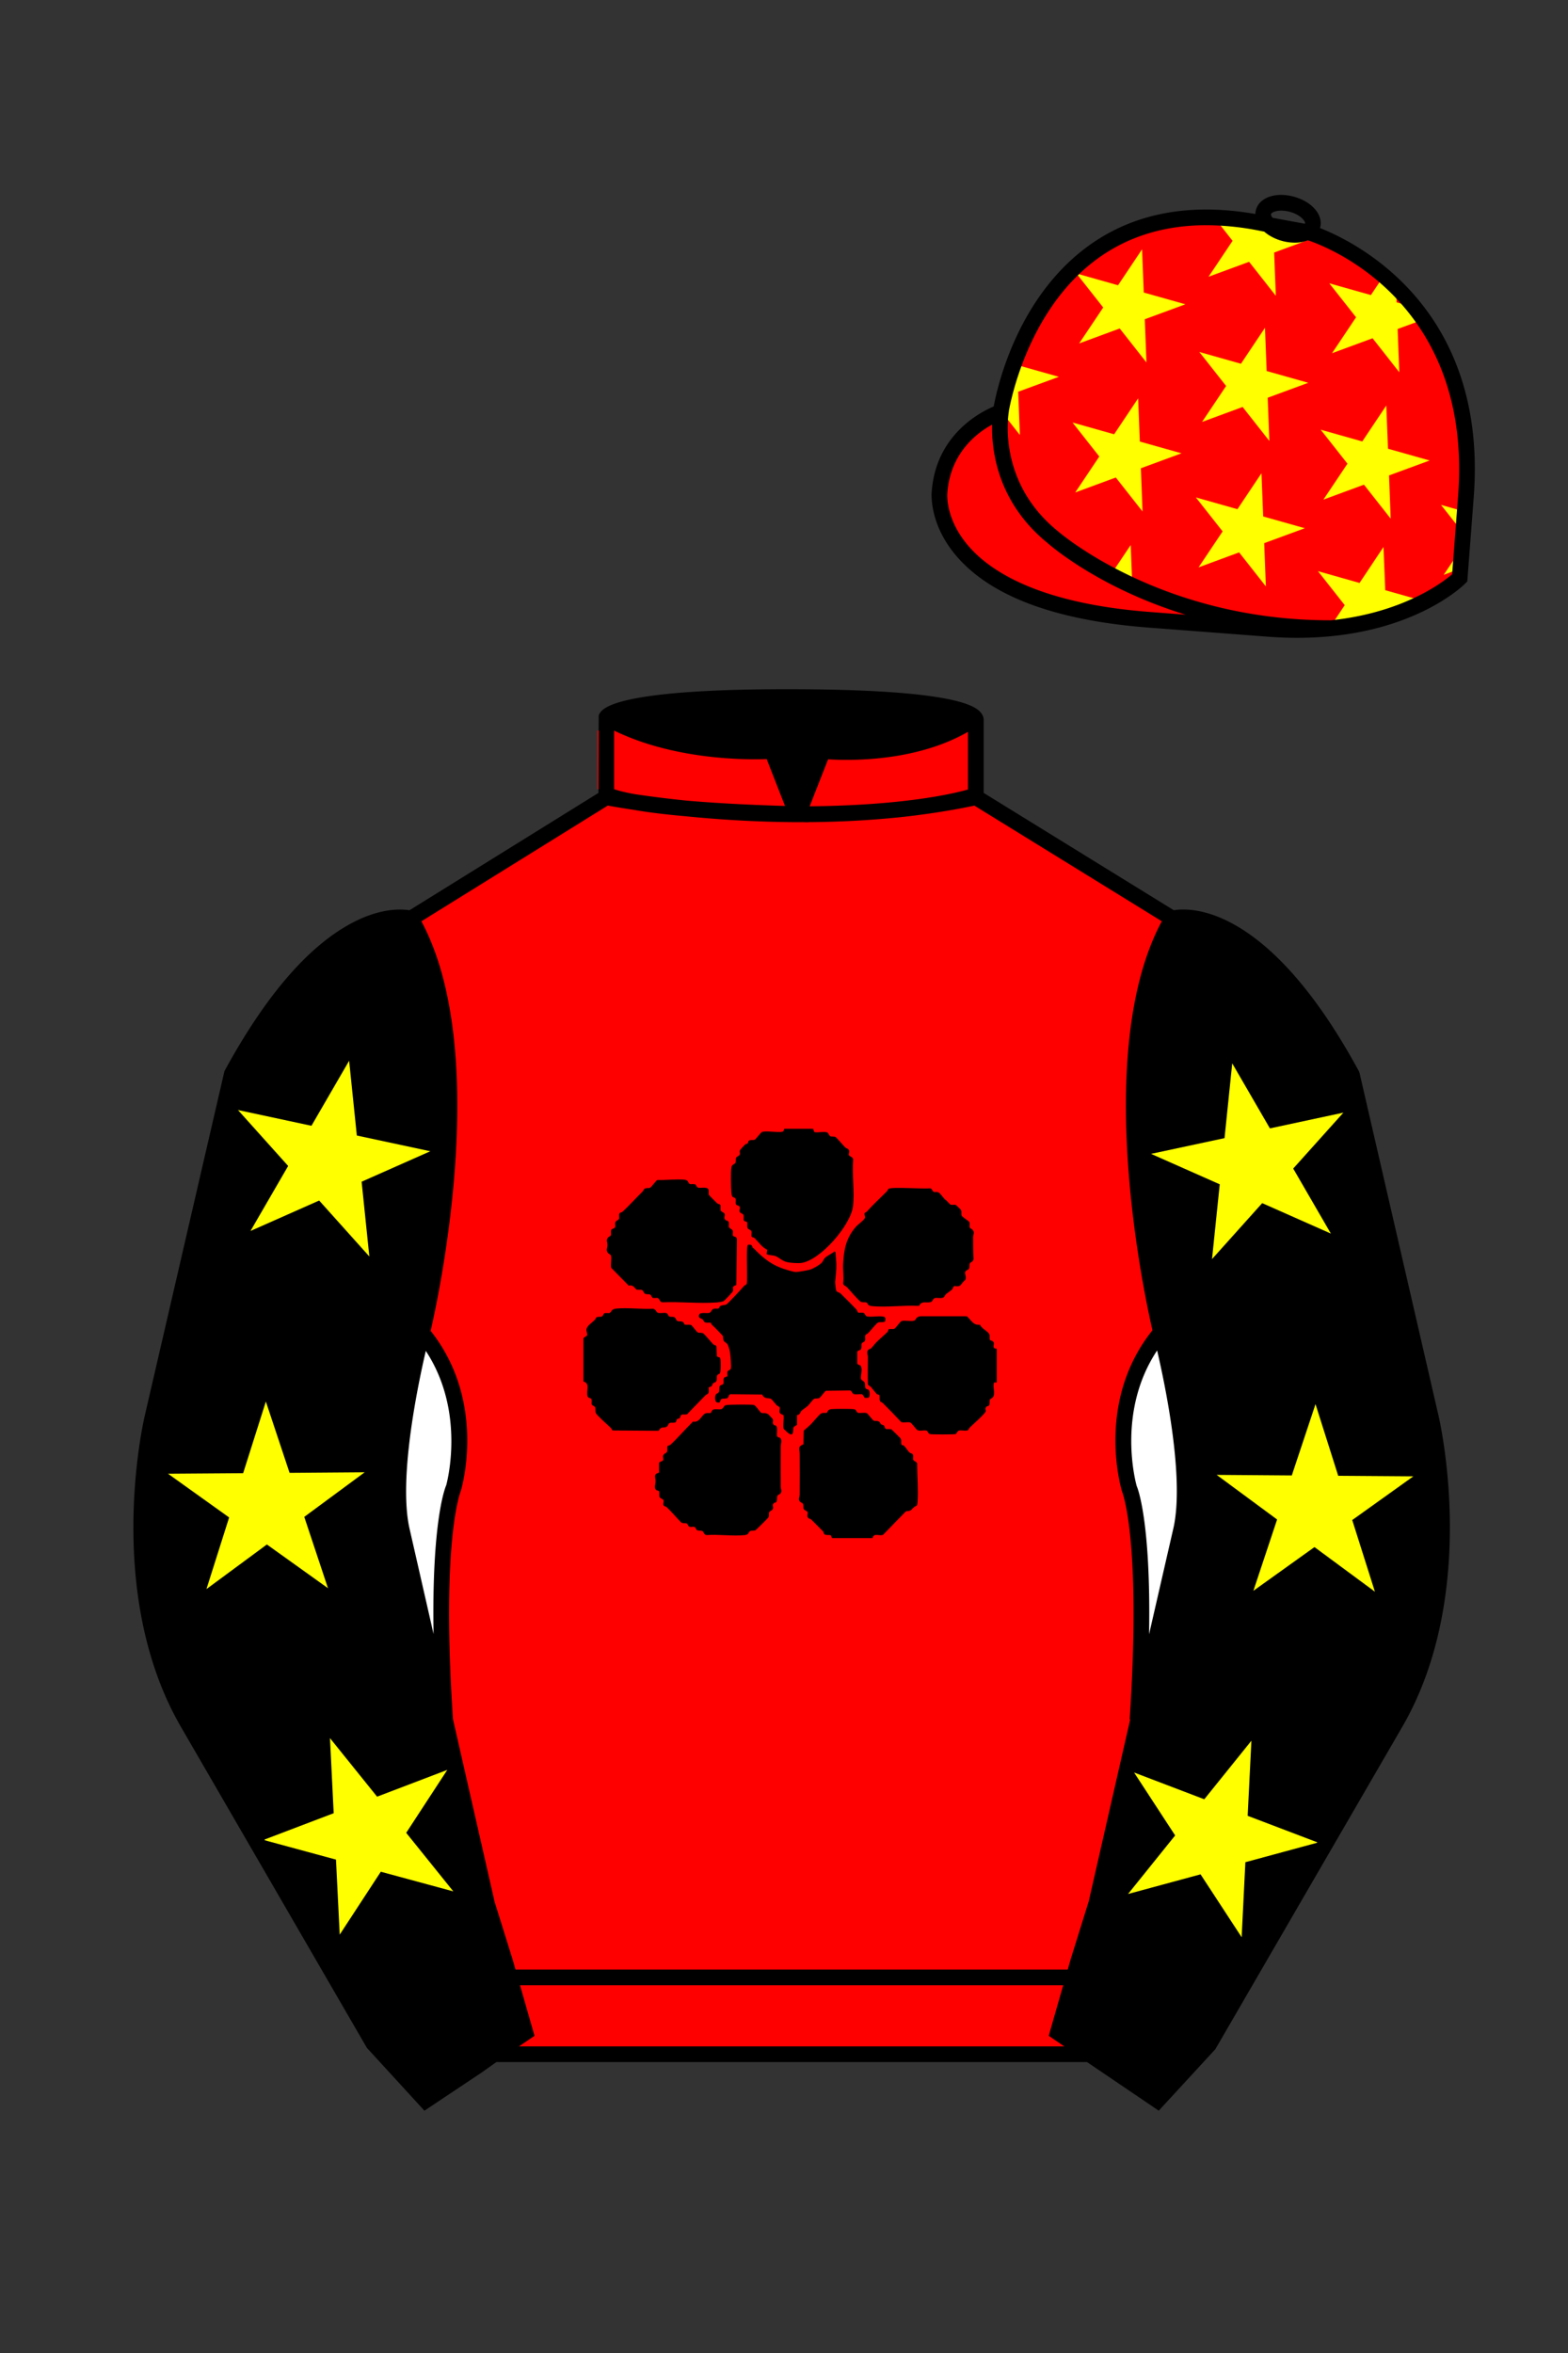 
<svg xmlns="http://www.w3.org/2000/svg" viewBox="0 0 100 150">

	<rect x="0" y="0" width="100" height="150" fill="#333333" stroke="none"/>

	<path d="M74.752 58.99s5.164-1.613 11.451 9.961l5.025 21.795s2.623 11.087-2.232 19.497l-11.869 20.482-3.318 3.605-4.346-2.944H31.484l-1.03.731-3.317 2.213-1.658-1.802-1.659-1.803-5.936-10.241-5.936-10.241c-2.427-4.205-2.985-9.08-2.936-12.902.049-3.823.705-6.595.705-6.595l2.512-10.897 2.512-10.898c3.144-5.787 6.007-8.277 8.084-9.321 2.077-1.043 3.368-.64 3.368-.64l6.228-3.865 6.229-3.865v-5.08s.087-.328 1.571-.655c1.483-.328 4.364-.655 9.95-.655 6.222 0 9.232.368 10.689.737 1.455.369 1.357.737 1.357.737v4.916l12.535 7.73z" fill="#FF0000"></path>


  <path d="M48.06,79.57c.48.51,1.04.99,1.71,1.24.2.08.81.28,1,.28.12,0,.75-.11.88-.15.2-.06.63-.3.77-.46.08-.09.1-.2.19-.29.15-.15.46-.27.61-.42.07.04.07.09.07.16.02.18.04.48.05.66.01.37-.05.78-.08,1.14,0,.07.04.51.08.56.06.1.2.1.26.16.33.33.69.68,1.02,1.03.04.04.08.18.1.19.07.04.23-.01.34.02.12.03.1.2.24.23.26.05.66-.03.94,0,.25.02.24.08.21.32-.13.09-.36.01-.47.08-.09.05-.49.54-.61.66-.04.05-.14.07-.17.12-.06.09,0,.24-.03.35s-.19.12-.22.21c-.03.1.02.26-.05.36-.04.07-.2.05-.23.16v.74c.04.11.2.08.24.18.1.24-.04.64,0,.79.03.12.18.15.23.24.06.12,0,.28.06.37.04.07.19.05.23.15s.05.37-.03.45l-.24.02-.16-.23c-.17-.04-.4.03-.55-.02-.12-.04-.11-.21-.24-.23l-1.54.02c-.07.04-.33.4-.4.45-.11.08-.25.01-.36.07-.05.02-.32.37-.39.44-.09.08-.31.23-.4.31s-.08.27-.29.28v.62c-.31.19-.21.12-.25.43-.05.44-.43-.03-.59-.16-.09-.18.03-.66-.02-.87-.01-.06-.19-.05-.25-.19-.05-.11.05-.21,0-.32-.03-.06-.14-.09-.19-.14-.07-.07-.31-.38-.35-.4-.15-.09-.43.04-.57-.28l-2.01-.02c-.14,0-.12.19-.2.24-.11.07-.3.01-.39.07-.11.06-.03.33-.33.19-.1-.12-.1-.37-.02-.49.05-.07.17-.07.2-.18s-.01-.26.05-.36c.04-.07.2-.05.23-.16s-.03-.25.03-.35c.04-.07.19-.07.21-.1.03-.05-.01-.2.01-.29s.19-.1.22-.2c.04-.12-.02-.85-.05-1.02-.02-.13-.1-.44-.17-.54s-.21-.15-.24-.23c-.1-.34.07-.19-.22-.48-.18-.18-.32-.34-.52-.52-.04-.03-.06-.12-.08-.13-.09-.05-.27.04-.4-.05-.04-.03-.07-.12-.12-.17-.1-.09-.29-.06-.23-.28.06-.22.5-.08.67-.14.1-.03.12-.19.23-.24.13-.06.23-.01.33-.03.05-.01.06-.12.13-.16.11-.08.28-.05.38-.1.11-.06.99-1.01,1.13-1.18.05-.05.12-.07.17-.12.08-.32-.06-2.41.08-2.5.29-.08.24.11.34.22Z" fill="#000000"></path>
  <path d="M43.71,84.44c.08.04.25-.02.37.03.06.03.35.44.42.47.1.05.23,0,.33.05.09.04.54.59.66.71.06.06.17.04.2.13l.03.62c.01.06.15.06.19.1.08.07.07.9,0,1-.04.05-.16.06-.18.15-.04.1.02.25-.06.37-.05.07-.14.06-.19.11-.04.04-.06.15-.1.19s-.15.04-.17.07c-.04.05.03.26-.03.37-.03.06-.14.09-.19.14-.38.4-.78.79-1.16,1.2-.1.06-.28-.02-.38.05-.06.04-.06.16-.1.2-.04.04-.13.03-.17.07-.04.04-.04.16-.1.2-.1.06-.26-.01-.38.05-.08.04-.11.2-.19.24-.18.08-.36-.05-.5.25l-2.94-.02c-.05-.05-.07-.12-.12-.17-.17-.16-.88-.79-.95-.94-.05-.12,0-.27-.05-.38-.04-.07-.18-.09-.21-.17-.03-.1.03-.26-.03-.35-.05-.08-.2-.04-.24-.18-.1-.35.19-.81-.26-.93v-2.77s.23-.16.23-.16c.04-.11-.05-.25-.04-.37,0-.23.36-.46.52-.61.05-.05.08-.16.14-.19.1-.05.23,0,.33-.05.07-.03.09-.16.14-.19.1-.06.24,0,.35-.03.12-.04.07-.25.43-.28.74-.07,1.6.05,2.35.01.18.04.19.23.3.26.16.05.41-.03.55.02.08.03.1.17.17.21.1.05.23,0,.33.05.08.04.11.2.19.24.1.05.22,0,.33.05.09.04.12.19.15.2Z" fill="#000000"></path>
  <path d="M51.86,71.99l.08.18c.22.05.58-.05.79.01.11.03.14.21.22.25.1.05.23,0,.33.05.08.04.52.57.64.68.07.06.17.05.22.16.06.13-.04.23,0,.32.05.1.29.12.27.3-.08.94.1,2.04-.01,2.96-.15,1.21-2.06,3.42-3.28,3.61-.21.03-.71,0-.92-.05-.3-.06-.57-.34-.78-.4-.15-.04-.37-.04-.53-.11l.04-.28c-.32-.14-.55-.49-.8-.74-.05-.05-.14-.05-.18-.08-.07-.08.02-.27-.03-.37-.04-.08-.2-.11-.24-.19-.06-.12.01-.3-.04-.38-.03-.05-.16-.04-.19-.09-.06-.08.01-.26-.04-.38-.04-.08-.23-.11-.25-.22-.02-.09.07-.21,0-.31-.05-.07-.18-.06-.22-.13-.06-.1.02-.28-.04-.38-.08-.13-.23.04-.26-.4-.02-.31-.05-1.34.01-1.6.04-.18.21-.18.25-.27.05-.1,0-.23.05-.33.03-.07.18-.1.23-.2.03-.07-.02-.16,0-.24.01-.06.27-.33.34-.4.04-.04.13-.03.16-.07.04-.04.03-.14.09-.18.11-.07.3,0,.39-.07.07-.07.38-.45.42-.47.22-.11,1,.04,1.3-.02.16-.03.08-.18.15-.19h1.85Z" fill="#000000"></path>
  <path d="M48.97,90.13s.3.31.31.33c.06.12-.04.23.04.34.06.08.16.06.19.11.1.14,0,.5.05.65.03.08.15.06.21.12.12.14.02.37.02.54,0,.85-.01,1.7,0,2.55,0,.17.11.28-.02.44-.05.06-.16.08-.19.14-.05.11,0,.3-.07.4-.04.05-.15.02-.21.14-.04.09.02.18,0,.27-.04.14-.21.16-.24.23-.05.11.02.25-.07.36-.03.05-.76.77-.81.8-.09.05-.22,0-.33.05-.14.06-.06.23-.35.26-.77.08-1.67-.06-2.45,0-.14,0-.17-.22-.26-.26-.1-.05-.23,0-.33-.05-.07-.04-.09-.18-.17-.21-.09-.03-.22.02-.32-.01-.08-.03-.1-.17-.17-.21-.11-.05-.25.02-.36-.07-.31-.31-.6-.67-.92-.97-.05-.05-.15-.05-.19-.1-.08-.12.03-.25-.02-.35-.04-.08-.2-.11-.24-.19-.05-.11,0-.25-.03-.35-.03-.08-.15-.06-.21-.12-.13-.14-.02-.38-.02-.54,0-.25-.17-.45.22-.55v-.62c.05-.1.2-.09.25-.16.06-.09-.02-.2.01-.3.04-.14.2-.16.24-.23.06-.12-.01-.3.04-.38.03-.04.13-.04.19-.09.5-.47.95-1,1.44-1.48.4.1.54-.4.77-.51.13-.06.29,0,.36-.04.03-.02.06-.18.18-.22.15-.04.35.02.5-.02.13-.04.14-.22.27-.25.17-.05,1.58-.05,1.77-.02.05,0,.09.03.12.07.08.06.31.39.37.43.1.06.29-.02.41.08Z" fill="#000000"></path>
  <path d="M46.26,77.78s.16.04.2.1c.06.09,0,.25.03.35.03.08.19.11.24.23.04.11-.04.24.03.33.05.07.2.01.24.2l-.04,2.93c-.32.1-.18.17-.21.37,0,.06-.56.64-.61.66-.09.04-.33.07-.44.08-1.12.08-2.35-.06-3.49-.01-.13-.04-.17-.24-.25-.27-.09-.03-.22.02-.32-.01-.08-.03-.1-.17-.17-.21-.1-.05-.23,0-.33-.05-.08-.04-.11-.2-.19-.24-.11-.05-.24,0-.35-.03-.09-.03-.19-.34-.5-.25l-1.12-1.14c-.06-.21.05-.6-.02-.79-.03-.07-.13-.09-.18-.15-.16-.18-.04-.31-.04-.52,0-.19-.11-.3.04-.47.05-.06.16-.08.18-.15.03-.1-.03-.26.03-.35.04-.07.17-.06.22-.13.07-.11-.01-.22.03-.33.05-.13.22-.16.24-.23.03-.1-.03-.26.03-.35.04-.06.15-.06.2-.11.43-.4.84-.86,1.27-1.28.05-.05.07-.14.13-.18.12-.08.25-.01.36-.07.08-.04.37-.46.46-.49.35.04,1.67-.11,1.88.03.08.05.11.21.19.23.1.03.25-.03.35.03.06.04.07.17.17.2.17.05.6-.09.67.14.03.11-.02.25.03.34.02.03.45.45.52.52.05.05.16.05.19.09.06.08-.01.26.04.38.04.08.23.12.25.22.03.1-.08.24.02.33Z" fill="#000000"></path>
  <path d="M56.22,90.81s.13.04.16.07c.04.04.04.16.1.2.1.06.27-.02.38.05.03.02.55.53.57.56.09.13,0,.31.07.41.03.04.12.03.15.06.09.08.25.34.36.44.05.05.16.05.2.11.06.09,0,.25.03.35.03.08.21.12.25.22,0,.8.08,1.63.03,2.43-.03.38-.05.22-.24.38-.2.17-.13.23-.5.25l-1.47,1.51c-.23.08-.6-.15-.66.2h-2.59s-.07-.17-.07-.17c-.08-.06-.32.02-.42-.08-.04-.04-.04-.13-.08-.18-.24-.24-.52-.52-.75-.75-.05-.05-.14-.05-.19-.1-.13-.13,0-.28-.05-.38-.04-.08-.2-.11-.24-.19-.05-.1,0-.23-.05-.33-.03-.06-.14-.09-.19-.14-.14-.16-.03-.27-.02-.44.01-.86.01-1.74,0-2.6,0-.31-.16-.46.24-.62l.02-.87c.14-.12.32-.27.45-.4.15-.15.5-.59.64-.68s.25-.03.36-.05c.06-.01.06-.21.29-.24.17-.02,1.38-.03,1.5.01.11.03.12.19.21.22.15.05.43-.04.58.03.05.03.36.43.42.47.09.05.22,0,.33.05.08.04.11.15.16.2Z" fill="#000000"></path>
  <path d="M60.33,76.5c.06.06.25.27.27.28.1.06.24,0,.35.03.02,0,.3.28.32.3.09.13,0,.3.07.4.05.08.46.35.47.38.06.09,0,.25.03.35.02.07.13.09.18.15.16.19.05.28.04.47,0,.46,0,.93.03,1.4-.04.21-.2.19-.24.28-.05.1,0,.23-.05.33-.04.08-.22.11-.25.22-.04.13.11.31,0,.52-.12.06-.25.3-.32.34-.13.1-.31,0-.4.05-.03.02-.07.17-.12.21-.1.09-.3.22-.4.31-.05.05-.07.16-.16.2-.15.07-.37-.01-.53.03-.13.04-.14.21-.23.24-.28.12-.59-.12-.78.26-.96-.06-2.07.11-3.02.01-.3-.03-.22-.19-.34-.23-.1-.03-.24.02-.36-.05-.15-.09-.7-.74-.88-.93-.08-.08-.23-.1-.24-.24.06-.4-.02-.81,0-1.22.05-.95.19-1.67.82-2.39.13-.15.56-.44.58-.59,0-.09-.07-.21-.02-.29.01-.02.09-.04.13-.08.4-.45.84-.85,1.27-1.28.05-.05.07-.13.11-.17.2-.15,2.24.02,2.65-.04.13,0,.15.2.24.23.1.03.21-.03.33.05.08.05.32.37.41.46Z" fill="#000000"></path>
  <path d="M63.57,86.01v2.12s-.17,0-.17,0c-.11.27.08.59-.04.88-.05.13-.21.15-.24.23-.03.1.02.27-.05.36-.04.05-.15.02-.21.14-.04.09.02.16,0,.24-.02.12-.85.87-1.01,1.02-.05.04-.07.14-.12.17-.12.08-.42-.02-.58.03-.11.03-.12.19-.21.22-.08.03-1.55.03-1.64,0-.11-.03-.12-.19-.21-.22-.15-.05-.43.05-.58-.03-.08-.04-.37-.46-.46-.49-.16-.05-.46.04-.58-.03-.38-.41-.77-.81-1.16-1.2-.04-.05-.14-.07-.17-.11-.09-.13,0-.31-.07-.41-.03-.04-.12-.03-.15-.06-.1-.1-.28-.34-.37-.45-.06-.07-.17-.08-.2-.18-.02-.58,0-1.16,0-1.74,0-.14-.09-.27,0-.42.06-.09.15-.07.21-.13.09-.09.24-.29.35-.4.22-.22.47-.42.69-.64.05-.05.06-.17.08-.18.06-.04.25.03.37-.03.07-.03.36-.46.46-.49.2-.06.58.05.79-.02.13-.04.09-.24.39-.28h2.97c.29.25.4.59.84.54.09.22.45.4.57.56.09.13,0,.32.07.41.04.06.2.03.24.18s-.15.35.2.39Z" fill="#000000"></path>


	<path fill="#FF0000" d="M83.483 14.819s11.045 3.167 10.006 16.831l-.299 3.929-.098 1.266s-3.854 3.878-12.191 3.244l-7.594-.578c-14.146-1.076-13.389-8.132-13.389-8.132.299-3.929 3.901-5.104 3.901-5.104s2.192-14.981 16.72-12.033l.391.107 2.553.47z"></path>


	<path fill="#FFFF00" d="M80.674 20.897l.108 2.756 2.655.749-2.589.953.106 2.756-1.705-2.167-2.587.954 1.534-2.292-1.707-2.167 2.653.75zM80.451 30.168l.109 2.755 2.655.75-2.59.952.106 2.756-1.705-2.167-2.587.955 1.535-2.293-1.707-2.166 2.652.75zM72.586 25.393l.108 2.756 2.656.749-2.59.953.106 2.756-1.705-2.167-2.587.954 1.534-2.292-1.707-2.167 2.653.75zM72.836 15.893l.108 2.756 2.656.749-2.59.953.106 2.756-1.705-2.167-2.587.954 1.534-2.292-1.707-2.167 2.653.75zM88.412 25.85l.108 2.756 2.656.75-2.59.952.106 2.756-1.705-2.167-2.587.954 1.535-2.292-1.708-2.167 2.653.75zM90.336 38.188l-.332-.094-.332-.094-.332-.094-.332-.094-.332-.094-.331-.093-.013-.344-.014-.345-.014-.345-.014-.344-.014-.344-.014-.345-.014-.345-.014-.344-.191.287-.191.286-.191.287-.191.287-.191.287-.191.287-.191.286-.192.287-.331-.094-.332-.094-.332-.094-.331-.094-.331-.094-.332-.094-.332-.094-.331-.094.214.271.213.271.213.271.214.271.214.271.213.271.213.271.214.271-.192.287-.191.287-.191.287-.191.287c-.004-.002 3.082-.196 5.34-1.539zM72.206 37.156l-.014-.344-.013-.345-.014-.344-.013-.345-.013-.344-.014-.345-.014-.344-.191.286-.192.286-.191.287-.192.287-.192.286-.191.287zM63.977 26.376l.214.271.213.271.213.271.213.27.213.271-.013-.344-.013-.345-.014-.345-.013-.344-.013-.345-.013-.344-.014-.345-.013-.344.324-.119.323-.12.324-.119.324-.118.324-.119.323-.119.324-.119.324-.119-.332-.094-.332-.094-.332-.094-.332-.093-.332-.094-.332-.094-.332-.094-.331-.093zM92.969 33.539l-.214-.27-.214-.271-.213-.271-.213-.271-.214-.271.331.094.332.094.332.093.331.094zM93.044 36.286l-.323.119-.324.119-.323.12.192-.287.192-.286.192-.286.192-.287zM89.754 19.467l-.354-.1-.331-.093-.012-.344-.014-.345-.848-.921-.191.287-.192.286-.191.286-.192.287-.331-.094-.332-.093-.332-.094-.332-.094-.331-.094-.332-.093-.332-.094-.331-.094.214.271.213.271.213.271.214.271.214.27.213.271.212.271.214.271-.192.286-.191.287-.192.286-.191.287-.192.287-.192.286-.192.286-.192.287.323-.12.324-.119.323-.119.323-.119.323-.119.324-.119.324-.119.323-.12.214.271.213.27.213.271.213.271.213.271.212.271.213.271.214.271-.013-.344-.013-.345-.014-.345-.014-.344-.013-.345-.013-.344-.013-.345-.013-.344.324-.12.323-.119.323-.119.325-.118M77.755 14.269l.214.27.213.271.212.271.214.271-.192.286-.191.287-.192.286-.191.287-.192.287-.192.286-.192.286-.192.287.323-.12.324-.119.323-.119.323-.119.323-.119.324-.119.324-.119.323-.12.214.271.213.27.213.271.213.271.213.271.212.271.213.271.214.271-.013-.344-.013-.345-.014-.345-.014-.344-.013-.345-.013-.344-.013-.345-.013-.344.324-.12.323-.119.323-.119.325-.118.324-.119.323-.119.323-.119-2.838-.705z"></path>


	<path fill="#000000" d="M27.109 134.103l2.913-1.944 1.434-.999 2.014-1.385-1.298-4.521-1.154-3.698-5.45-23.896c-.876-4.191 1.314-12.492 1.314-12.492s4.328-17.817-.715-26.405c0 0-5.164-1.613-11.452 9.961L9.69 90.519s-2.623 11.088 2.231 19.498l11.871 20.482 3.317 3.604"></path>


	<path fill="#000000" d="M73.785 134.1l-2.912-1.944-1.434-1-2.014-1.384 1.297-4.521 1.154-3.698 5.451-23.896c.875-4.191-1.314-12.493-1.314-12.493s-4.328-17.816.715-26.404c0 0 5.164-1.613 11.451 9.961l5.025 21.795s2.623 11.087-2.232 19.497l-11.869 20.482-3.318 3.605"></path>


	<g fill="#FFFF00">
		<path d="M22.266 67.621l.491 4.767 4.686 1.003-4.38 1.941.492 4.767-3.2-3.567-4.38 1.941 2.402-4.145-3.2-3.565 4.686 1.004zM16.955 89.345l1.513 4.547 4.791-.037-3.854 2.844 1.513 4.547-3.897-2.788-3.855 2.844 1.447-4.567-3.898-2.787 4.792-.035zM21.044 110.803l3.005 3.732 4.477-1.707-2.62 4.012 3.005 3.733-4.625-1.253-2.621 4.01-.237-4.783-4.625-1.254 4.478-1.704z" fill="#FFFF00"></path>
	</g>
	<g fill="#FFFF00">
		<path d="M78.586 67.787l-.491 4.767-4.686 1.003 4.38 1.941-.492 4.767 3.2-3.567 4.38 1.941-2.402-4.145 3.2-3.565-4.686 1.004zM83.897 89.511l-1.513 4.547-4.791-.037 3.854 2.844-1.513 4.547 3.897-2.788 3.854 2.844-1.446-4.567 3.898-2.787-4.792-.035zM79.809 110.969l-3.006 3.732-4.477-1.707 2.619 4.012-3.004 3.733 4.625-1.253 2.621 4.01.237-4.783 4.625-1.254-4.479-1.704z" fill="#FFFF00"></path>
	</g>


	<path fill="#FF0000" d="M47.835 48.387l1.188 2.979s-8-.104-10.917-1.063v-3.75c0 .001 3.843 2.084 9.729 1.834zm3.948 0l-1.219 3c5.563.094 10.125-1.063 10.125-1.063v-3.688c-3.656 2.033-8.906 1.751-8.906 1.751z"></path>


	<path fill="#fff" d="M25.587 97.434c-.875-4.191 1.313-12.492 1.313-12.492 3.678 4.398 2.014 9.944 2.014 9.944s-1.313 2.917-.525 14.753l-2.802-12.205z"></path>
	<path fill="#fff" d="M75.345 97.434c.877-4.191-1.313-12.492-1.313-12.492-3.678 4.398-2.014 9.944-2.014 9.944s1.313 2.917.525 14.753l2.802-12.205z"></path>
	<path d="M84.819 40.543c-11.27 0-17.779-5.718-18.052-5.961-4.297-3.521-3.444-8.346-3.406-8.55l.982.184c-.033.181-.769 4.457 3.075 7.606.08.071 6.532 5.721 17.403 5.721h.09l.002 1h-.094z
	M82.73 40.661c-.596 0-1.218-.023-1.867-.072l-7.593-.579c-6.005-.457-10.158-2.021-12.344-4.647-1.696-2.038-1.513-3.956-1.504-4.037.271-3.571 3.034-5.027 3.952-5.415.256-1.371 1.571-7.096 6.191-10.343 2.977-2.091 6.7-2.705 11.074-1.816l.423.115 2.559.471c.114.033 11.425 3.44 10.367 17.35l-.411 5.379-.13.13c-.151.154-3.53 3.464-10.717 3.464zm-5.795-26.304c-2.591 0-4.87.677-6.794 2.03-4.813 3.383-5.817 9.896-5.826 9.961l-.045.305-.294.098c-.134.044-3.289 1.132-3.558 4.667-.008.078-.137 1.629 1.303 3.337 1.386 1.645 4.527 3.718 11.625 4.258l7.594.578c7.166.546 10.944-2.356 11.67-2.982l.381-4.997c.977-12.83-9.1-16.144-9.624-16.307l-2.958-.58a17.567 17.567 0 0 0-3.474-.368z
	M82.73 40.661c-.596 0-1.218-.023-1.867-.072l-7.593-.579c-6.005-.457-10.158-2.021-12.344-4.647-1.696-2.038-1.513-3.956-1.504-4.037.271-3.571 3.034-5.027 3.952-5.415.256-1.371 1.571-7.096 6.191-10.343 2.977-2.091 6.7-2.705 11.074-1.816l.423.115 2.559.471c.114.033 11.425 3.44 10.367 17.35l-.411 5.379-.13.13c-.151.154-3.53 3.464-10.717 3.464zm-5.795-26.304c-2.591 0-4.87.677-6.794 2.03-4.813 3.383-5.817 9.896-5.826 9.961l-.045.305-.294.098c-.134.044-3.289 1.132-3.558 4.667-.008.078-.137 1.629 1.303 3.337 1.386 1.645 4.527 3.718 11.625 4.258l7.594.578c7.166.546 10.944-2.356 11.67-2.982l.381-4.997c.977-12.83-9.1-16.144-9.624-16.307l-2.958-.58a17.567 17.567 0 0 0-3.474-.368z
	M82.574 15.469a3.11 3.11 0 0 1-.82-.114c-.686-.19-1.256-.589-1.524-1.066-.169-.299-.215-.613-.132-.908.223-.802 1.273-1.161 2.436-.838.685.189 1.255.587 1.524 1.065.169.299.215.614.132.91-.082.295-.282.54-.58.709-.285.16-.646.242-1.036.242zm-.858-2.042c-.389 0-.63.131-.655.223-.009.033.005.087.039.147.104.185.409.452.922.594.513.143.91.07 1.095-.035.061-.035.101-.074.109-.107l.001-.002c.01-.033-.005-.088-.04-.149-.104-.185-.408-.451-.92-.593a2.105 2.105 0 0 0-.551-.078z
	M73.901 134.551l-7.018-4.773 1.396-4.866 1.157-3.71 5.441-23.858c.839-4.021-1.289-12.173-1.311-12.254-.181-.745-4.32-18.123.767-26.785l.099-.167.184-.057c.229-.071 5.632-1.596 12.04 10.199l.048.126 5.025 21.795c.108.458 2.611 11.375-2.287 19.859L77.51 130.632l-3.609 3.919zm-5.857-5.19l5.701 3.883 2.991-3.249 11.842-20.436c4.696-8.134 2.204-19.022 2.179-19.131l-5.011-21.731c-5.364-9.843-9.742-9.825-10.658-9.696-4.709 8.387-.593 25.667-.55 25.842.088.334 2.206 8.455 1.317 12.714l-5.453 23.905-1.164 3.736-1.194 4.163zM27.069 134.554l-3.671-4.006-11.871-20.482c-4.897-8.485-2.394-19.403-2.284-19.864l5.071-21.919c6.411-11.799 11.813-10.27 12.04-10.199l.185.057.098.167c5.087 8.663.948 26.041.77 26.776-.024.091-2.152 8.245-1.31 12.271l5.448 23.888 1.144 3.661 1.4 4.877-7.02 4.773zm-2.834-4.555l2.99 3.248 5.702-3.883-1.198-4.175-1.151-3.688-5.46-23.934c-.893-4.267 1.227-12.388 1.317-12.731.04-.165 4.155-17.44-.551-25.829-.909-.107-5.339-.069-10.661 9.692l-5.008 21.729c-.026.111-2.519 11.001 2.176 19.136l11.844 20.435z
	M23.777 130.604l-.057-.998c.049-.003 4.939-.348 7.894-5.146l.852.523c-3.237 5.258-8.468 5.609-8.689 5.621z
	M27.903 109.751l-2.805-12.215c-.89-4.259 1.229-12.379 1.319-12.723l.247-.935.621.742c3.807 4.551 2.18 10.171 2.109 10.408-.034.087-1.268 3.124-.505 14.576l-.986.147zm-1.827-12.425l1.575 6.859c-.126-7.325.762-9.403.808-9.505-.004 0 1.317-4.618-1.323-8.591-.54 2.327-1.721 8.062-1.06 11.237zM51.09 52.412c-6.99 0-12.442-1.079-12.523-1.095l.198-.98c.12.025 12.197 2.409 23.363.001l.211.978c-3.813.822-7.727 1.096-11.249 1.096z
	M51.547 52.42l-.754-.02c-10.628-.278-12.238-1.21-12.453-1.394l.65-.76-.325.38.288-.408c.059.036 1.529.871 11.112 1.161l-1.17-2.989c-1.409.054-6.492.059-10.477-2.209l.494-.869c4.315 2.455 10.223 2.065 10.282 2.063l.367-.026 1.986 5.071z
	M50.904 52.404h-.733l1.983-5.065.379.041c.058.007 5.735.577 9.436-2.061l.58.814c-3.475 2.477-8.334 2.363-9.738 2.272L51.638 51.4c7.338-.069 10.418-1.167 10.449-1.178l.344.939c-.139.051-3.485 1.243-11.527 1.243z
	M73.031 109.751l-.986-.146c.762-11.452-.472-14.489-.484-14.519-.092-.295-1.719-5.915 2.088-10.466l.621-.742.246.935c.091.344 2.209 8.465 1.318 12.723l-.002.01-2.801 12.205zm.766-23.661c-2.652 3.985-1.314 8.603-1.3 8.652.027.051.912 2.12.786 9.44l1.573-6.856c.663-3.176-.518-8.911-1.059-11.236zM32.544 125.555h35.971v1H32.544zM77.101 130.604c-.222-.012-5.455-.362-8.689-5.621l.852-.523c2.964 4.818 7.844 5.144 7.893 5.146l-.056.998zM50.949 44.453c9.949 0 11.197 1.295 11.197 1.295-3.447 2.682-9.653 2.065-9.653 2.065l-1.61 3.884-1.652-3.822c-8.023 0-10.431-2.188-10.431-2.188s1.083-1.234 12.149-1.234z
	M73.899 134.553l-4.575-3.1H31.658l-.9.639-3.685 2.459-3.671-4.007-11.871-20.482c-2.565-4.445-3.049-9.609-3.003-13.16.049-3.834.691-6.588.719-6.703l5.071-21.919c2.657-4.891 5.449-8.097 8.299-9.529 1.731-.87 2.992-.805 3.498-.724l12.051-7.479.017-4.93c.111-.418.748-.75 1.947-1.015 2.004-.442 5.388-.667 10.058-.667 5.202 0 8.839.253 10.812.752.907.23 1.427.502 1.636.857a.696.696 0 0 1 .099.391v4.611l12.125 7.479c1.135-.186 6.067-.296 11.799 10.253l.048.126L91.732 90.2c.108.458 2.611 11.375-2.287 19.859L77.51 130.632l-3.611 3.921zm-49.659-4.558l2.99 3.249 4.109-2.791h38.292l4.116 2.789 2.989-3.247 11.842-20.436c4.701-8.143 2.204-19.022 2.179-19.131l-5.011-21.732c-5.95-10.916-10.79-9.678-10.836-9.661l-.212.061-.194-.114-12.771-7.877v-5.079c-.095-.068-.353-.209-.98-.369-1.301-.329-4.189-.722-10.566-.722-5.727 0-8.513.35-9.842.644-.712.157-1.041.303-1.179.382v5.143l-12.887 7.998-.218-.068c-.006-.002-1.155-.315-2.994.609-1.825.917-4.664 3.233-7.837 9.053l-5.008 21.729c-.007.03-.645 2.771-.692 6.489-.044 3.425.417 8.398 2.869 12.646l11.841 20.435zm14.835-83.971z
	" fill="#000000"></path>

</svg>
